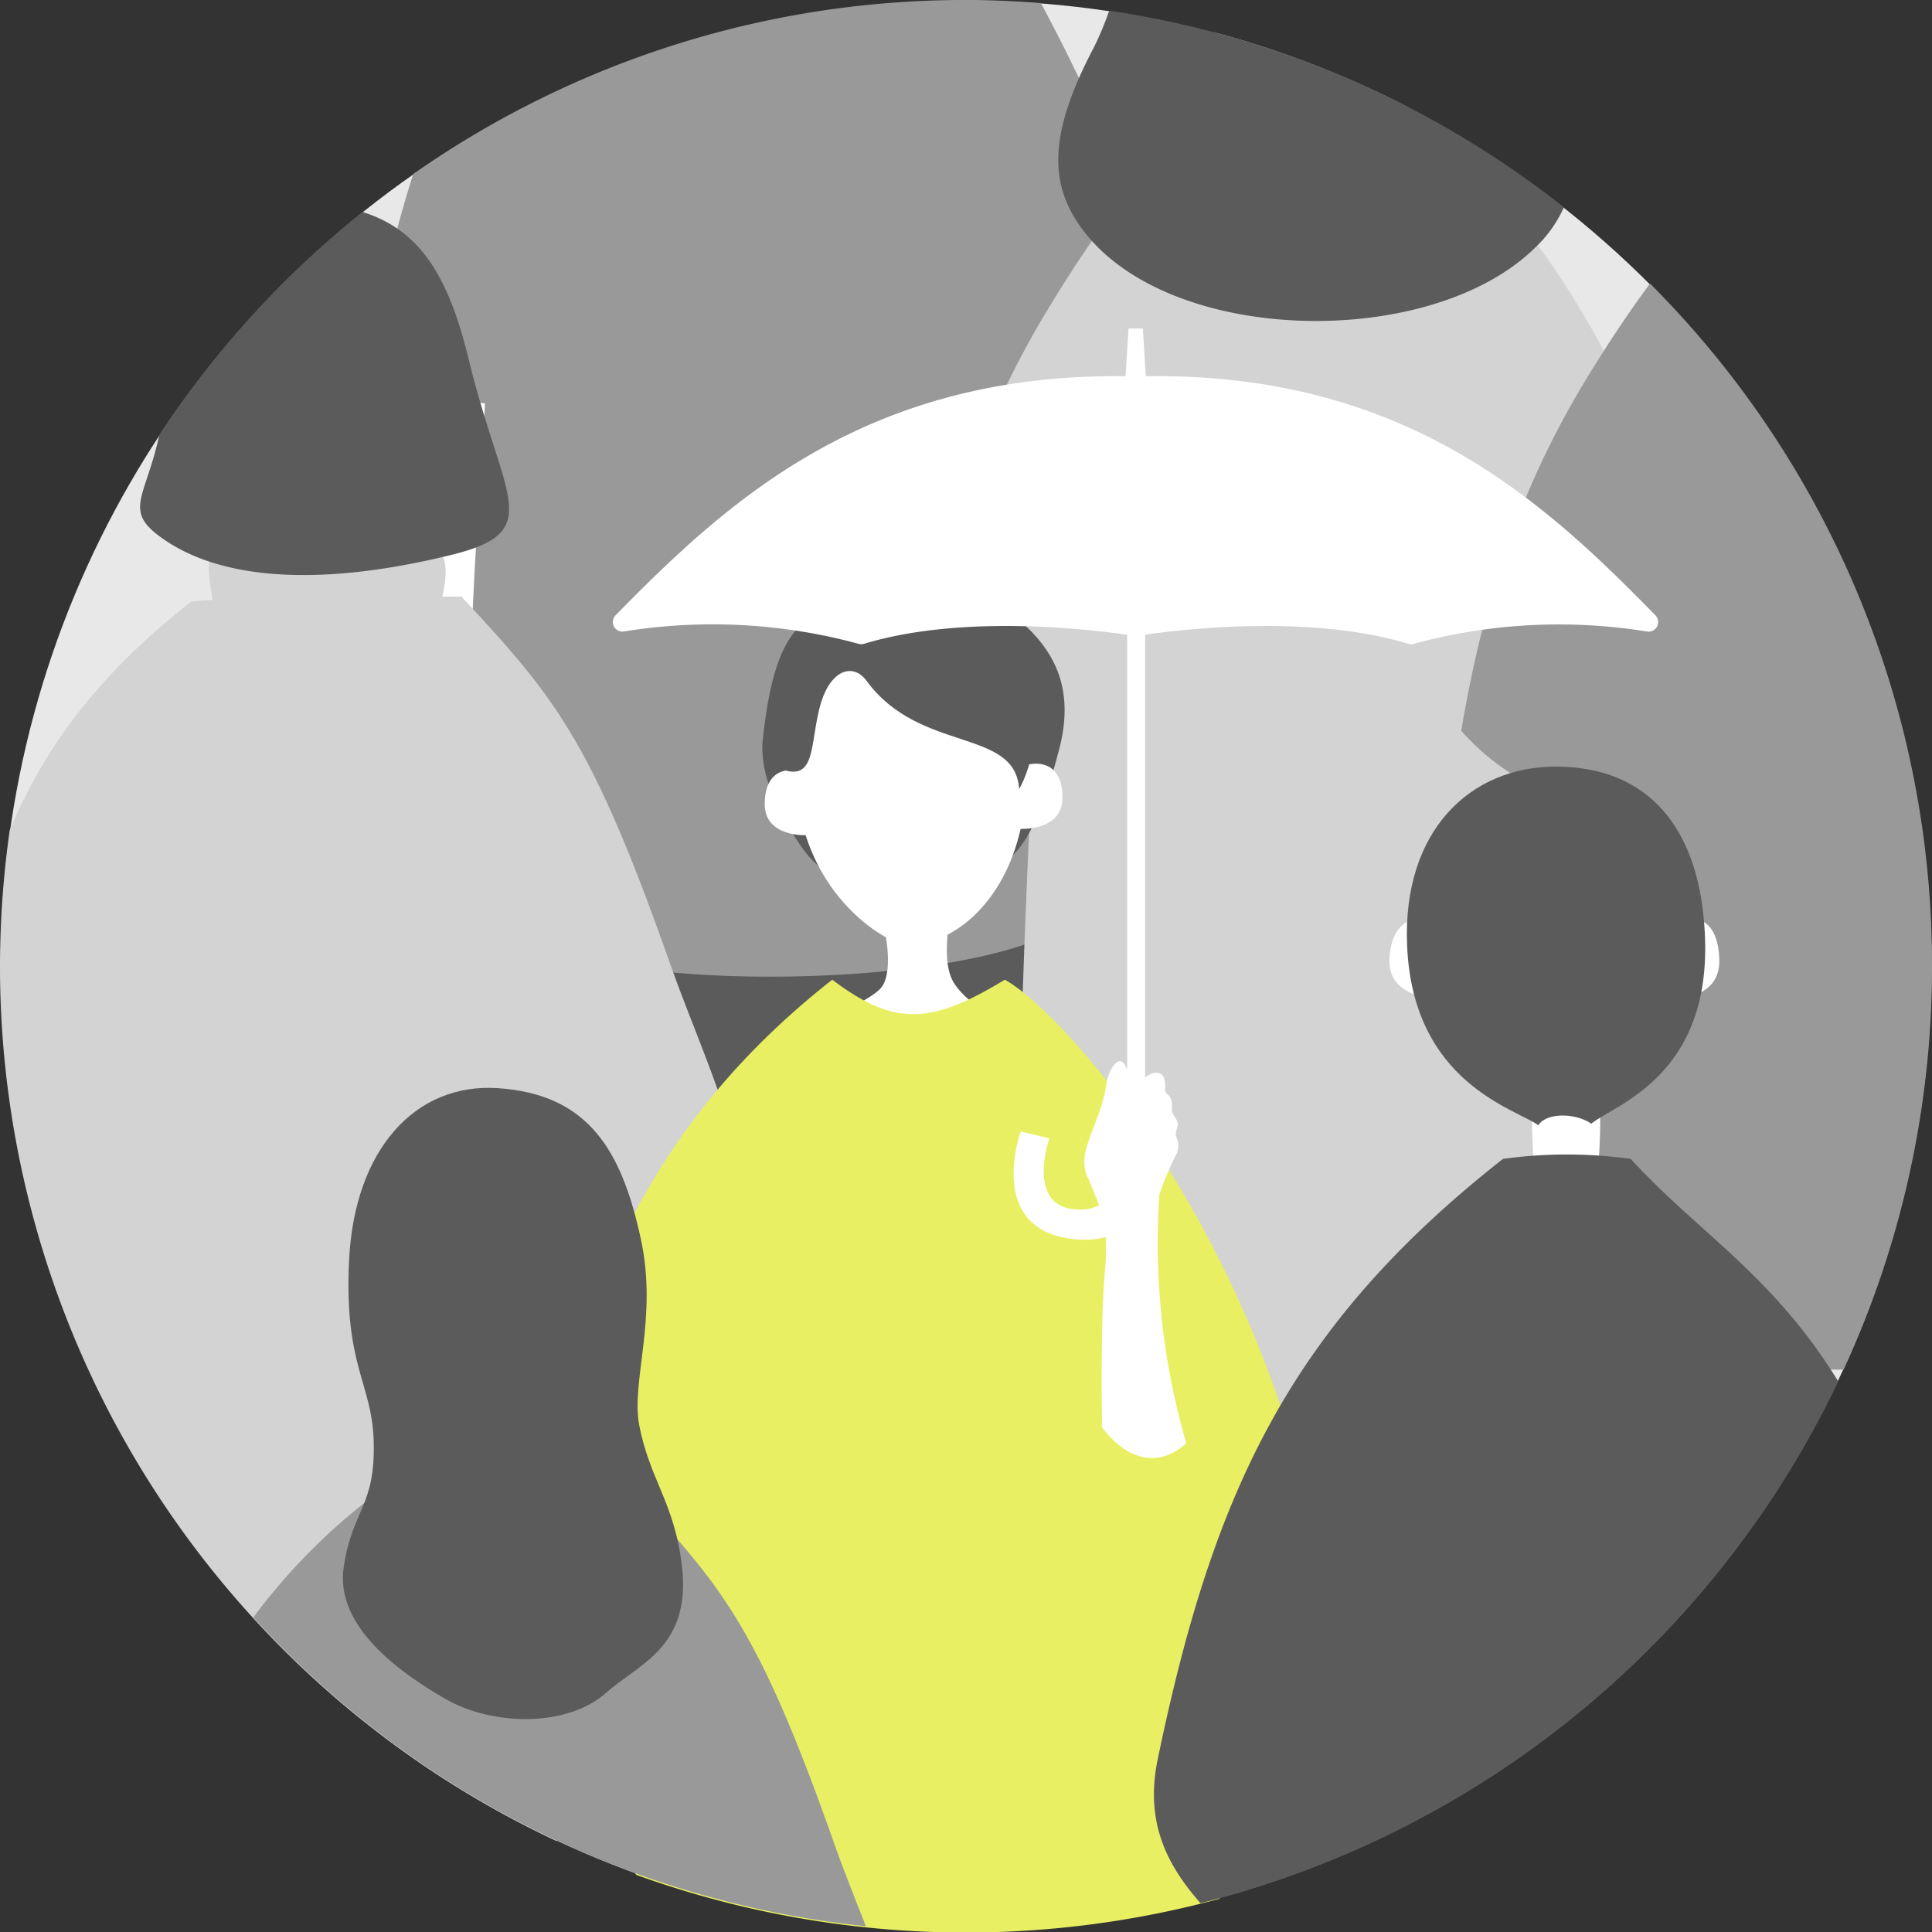 <svg xmlns="http://www.w3.org/2000/svg" viewBox="0 0 143.07 143.07"><rect x="0" y="0" width="143.07" height="143.07" fill="#333333" stroke="none"/><defs><style>.cls-1{fill:#e8e8e8;}.cls-2{fill:#fff;}.cls-3{fill:#5b5b5b;}.cls-4{fill:#999;}.cls-5{fill:#d3d3d3;}.cls-6{fill:#e9ef63;}</style></defs><g id="レイヤー_2" data-name="レイヤー 2"><g id="icon"><circle class="cls-1" cx="71.54" cy="71.54" r="71.5"/><path class="cls-2" d="M31.57,16.71c-1.36,11.37-3.65,21.57-2.51,24.44,1.45,3.66,5.35,7.11,9.64,12.74C44.1,61,48,17.39,48,17.39Z"/><path class="cls-2" d="M81.73,16.71c1.45,11.37,3.88,21.57,2.67,24.44-1.54,3.66-5.69,7.11-10.26,12.74C68.39,61,64.2,17.39,64.2,17.39Z"/><path class="cls-3" d="M37.4,58.48s-1.9,19.21,3.53,52.61c5.57,4.59,27.15,4.59,34.43,0C78.12,93.46,79.42,66.15,77,57.76S37.4,58.48,37.4,58.48Z"/><path class="cls-4" d="M30.6,12.89A84,84,0,0,0,27.7,25s3.55,4.32,8.21,4.87c-.2,5.73-2.82,32.29.71,38.15,5,5.59,31.92,5.44,40.93,1.26,4.21-4.33,1-34.54.92-39.41,4.51-2.38,7.06-4.6,8.25-6.56A127.6,127.6,0,0,0,77.08.23C75.25.09,73.41,0,71.54,0A71.14,71.14,0,0,0,30.6,12.89Z"/><path class="cls-5" d="M127.39,47.18c-3.68-11.29-7.47-19.91-11.44-26C109.84,11.71,104.13,8,104.13,8s0,0,0-.13A71.23,71.23,0,0,0,89.86,2.38c-1,1.84-.69,3.43-.15,5.62-3.11,2.07-7.43,7.14-12.17,15S70,38.89,68.36,48.87c0,0,3.55,4.32,8.21,4.87-.19,5.73-2.81,49.3.71,55.16,5,5.59,31.92,5.44,40.94,1.26,4.2-4.33,1-51.55.92-56.42C123.65,51.36,126.2,49.14,127.39,47.18Z"/><path class="cls-3" d="M82.14.79A23.27,23.27,0,0,1,81,3.52c-3.6,6.82-3.23,10.51-.56,13.83,6.66,8.27,25.61,8.49,33.23,1a9.31,9.31,0,0,0,2.14-3A71.2,71.2,0,0,0,82.14.79Z"/><path class="cls-5" d="M45.64,106.11c4-6.08,9.86-8.89,9.86-14.63,0-6.33-3.66-13.84-5.88-20.12C43.73,54.62,41,51.55,34.17,44.18H32.75c.37-1.61.58-3.56-1.22-3.92-2.2-.44-11.61-.35-14.34-.09-2.23.22-1.81,1.85-1.44,4.27-.59,0-1.14.07-1.6.12C7.14,50.06,3.24,55.47.72,61.48A72.41,72.41,0,0,0,0,71.54a71.54,71.54,0,0,0,41.2,64.79c3-1.74,4.76-3.66,5.25-4.89C47.58,128.61,45,111.65,45.64,106.11Z"/><path class="cls-3" d="M11.8,32.19c-1,4.64-2.66,5.57.06,7.56,6.43,4.71,17.41,2.35,21.49,1.36,7.14-1.73,3.9-4.09,1.4-14.34-1.37-5.63-3.25-9.63-7.9-11.07A71.59,71.59,0,0,0,11.8,32.19Z"/><path class="cls-4" d="M143.07,71.54A71.34,71.34,0,0,0,122.19,21c-1.53,2.06-3.14,4.46-4.8,7.2-4.74,7.83-7.5,15.93-9.18,25.91,0,0,3.56,4.32,8.21,4.87-.19,5.73-2.81,32.28.72,38.15,2.55,2.84,10.75,4.2,19.38,4.3A71.22,71.22,0,0,0,143.07,71.54Z"/><path class="cls-3" d="M74.69,63.61c2-1.61,3.11-5.71,3.76-8.18,2-7.77-4.17-10.48-9-13.43-2.27-1.39-7.77,0-7.58,3.35-3.82-.05-4.88,4.76-5.38,9.38-.28,2.61,1.13,5.45,2.87,8C63.31,68.37,71.88,65.83,74.69,63.61Z"/><path class="cls-2" d="M59.27,79.47c-1-3.27,4.7-4.9,5.93-6.27.94-1,.4-3.8.4-3.8s-6.69-3.31-6.69-12.61A15.45,15.45,0,0,1,62.8,46.07c2.47-2.83,8-2.15,10.68,2.14A14.49,14.49,0,0,1,76,55.72c.43,7.62-2.79,11.93-5.84,13.5,0,.53-.27,2.51.56,3.69,2.7,3.85,8.28,1.87,7.36,6.56S60.22,82.74,59.27,79.47Z"/><path class="cls-6" d="M74.41,72.55c-5.49,3.34-8.19,3.46-12.78,0C45.28,85.4,41.67,100.71,37.46,121c-1.85,8.91,5.49,12.39,9.66,17.84a71.86,71.86,0,0,0,43.19,1.77c0-.59,0-1.12.11-1.57,4.14-6.26,10.16-9.16,10.16-15.08,0-6.52-3.78-14.26-6.06-20.74C88.45,85.94,78.08,74.58,74.41,72.55Z"/><path class="cls-2" d="M75.68,56.74c1.39-.48,3-.15,3,2.34s-3.15,2.3-3.15,2.3Z"/><path class="cls-2" d="M59.63,57.21c-1.39-.48-3-.15-3,2.34s3.15,2.3,3.15,2.3Z"/><path class="cls-3" d="M62.35,44.76c-2.46,1.92-5.56,7.34-4.66,12.13,2.89,1.19,2.22-2,3.13-4.92.76-2.4,2.38-2.89,3.36-1.54,3.94,5.37,11,3.45,11.29,8,.8-1.31,2.7-6.93-.53-10.75C72.35,44.63,66.07,41.87,62.35,44.76Z"/><path class="cls-2" d="M122.6,45.58c-8.22-8.41-18.5-18-37.75-17.72l-.22-3.53H83.57l-.22,3.53c-19.25-.24-29.53,9.31-37.76,17.7a.71.71,0,0,0,.63,1.2,41.17,41.17,0,0,1,17.37.92.7.7,0,0,0,.38,0c7.23-2.2,16.66-1.09,19.5-.67V79.28c0-.14-.11-.27-.17-.41-.43-.84-1.21.32-1.36,1.38-.45,3.15-2.44,5.13-1.28,7.16.28.74.53,1.31.73,1.84a2.82,2.82,0,0,1-1.44.32c-4.09,0-2.24-5.27-2.24-5.27l-2.12-.51s-2.75,7.55,4.3,8a6.36,6.36,0,0,0,2-.18,18.66,18.66,0,0,1-.08,2.68c-.34,4-.2,11.39-.2,11.39s2.8,4.23,6.24,1.2a53.11,53.11,0,0,1-2-18.38,19,19,0,0,1,1.3-3.09c.35-1.06-.28-1.07,0-1.83s-.41-.79-.37-1.55c.06-1.18-.55-.78-.5-1.49.08-1.15-.63-1.4-1.48-.76V47c2.85-.41,12.26-1.52,19.5.68a.7.7,0,0,0,.38,0A41,41,0,0,1,122,46.77.71.71,0,0,0,122.6,45.58Z"/><path class="cls-4" d="M61.79,136.56c-5.67-16.1-8.33-19.06-14.87-26.15-3.09,0-14.9,0-19.26.36a45.16,45.16,0,0,0-8.9,9,71.3,71.3,0,0,0,45.36,22.87C63.31,140.58,62.48,138.51,61.79,136.56Z"/><path class="cls-3" d="M27.67,106.64c-.14-4.23-2.2-5.54-1.82-13.32.4-8.2,4.91-13.14,11-12.74,6.75.44,9.2,4.65,10.61,11.19,1.26,5.84-.73,10.52-.13,13.73.77,4.08,2.66,5.83,3.18,10.57.65,5.94-3.22,7.15-5.62,9.28-2.92,2.6-8.45,2.44-11.87.48s-8.22-5.4-7.57-9.76S27.83,111.6,27.67,106.64Z"/><path class="cls-2" d="M123.82,68.18l-.16,5.76s3.72.24,3.66-2.85S125.44,67.59,123.82,68.18Z"/><path class="cls-2" d="M102.89,71.09c-.06,3.09,4,2.85,4,2.85l-.17-5.76C105,67.59,103,68,102.89,71.09Z"/><path class="cls-2" d="M114,81.41c-.85.26-.47,2.64-.39,6,0,0,4.57,1,4.71-.67a39.15,39.15,0,0,0,.15-5.23C118.36,80.69,114.83,81.14,114,81.41Z"/><path class="cls-3" d="M104.2,70c-.35-8.51,4.7-13.23,11-13.23,7,0,10.47,4.7,11,11.63.91,11.17-6.56,13.35-8.36,14.81-1.23-.84-3.38-.8-3.92.12C112.26,82.11,104.61,80.21,104.2,70Z"/><path class="cls-3" d="M136.13,102.3c-4.89-7.94-10.36-11-15.37-16.48a34.45,34.45,0,0,0-9.46,0C95.43,98.29,89.82,110.6,85.74,130.24c-1,4.77.74,7.93,3.16,10.7A71.65,71.65,0,0,0,136.13,102.3Z"/></g></g></svg>
